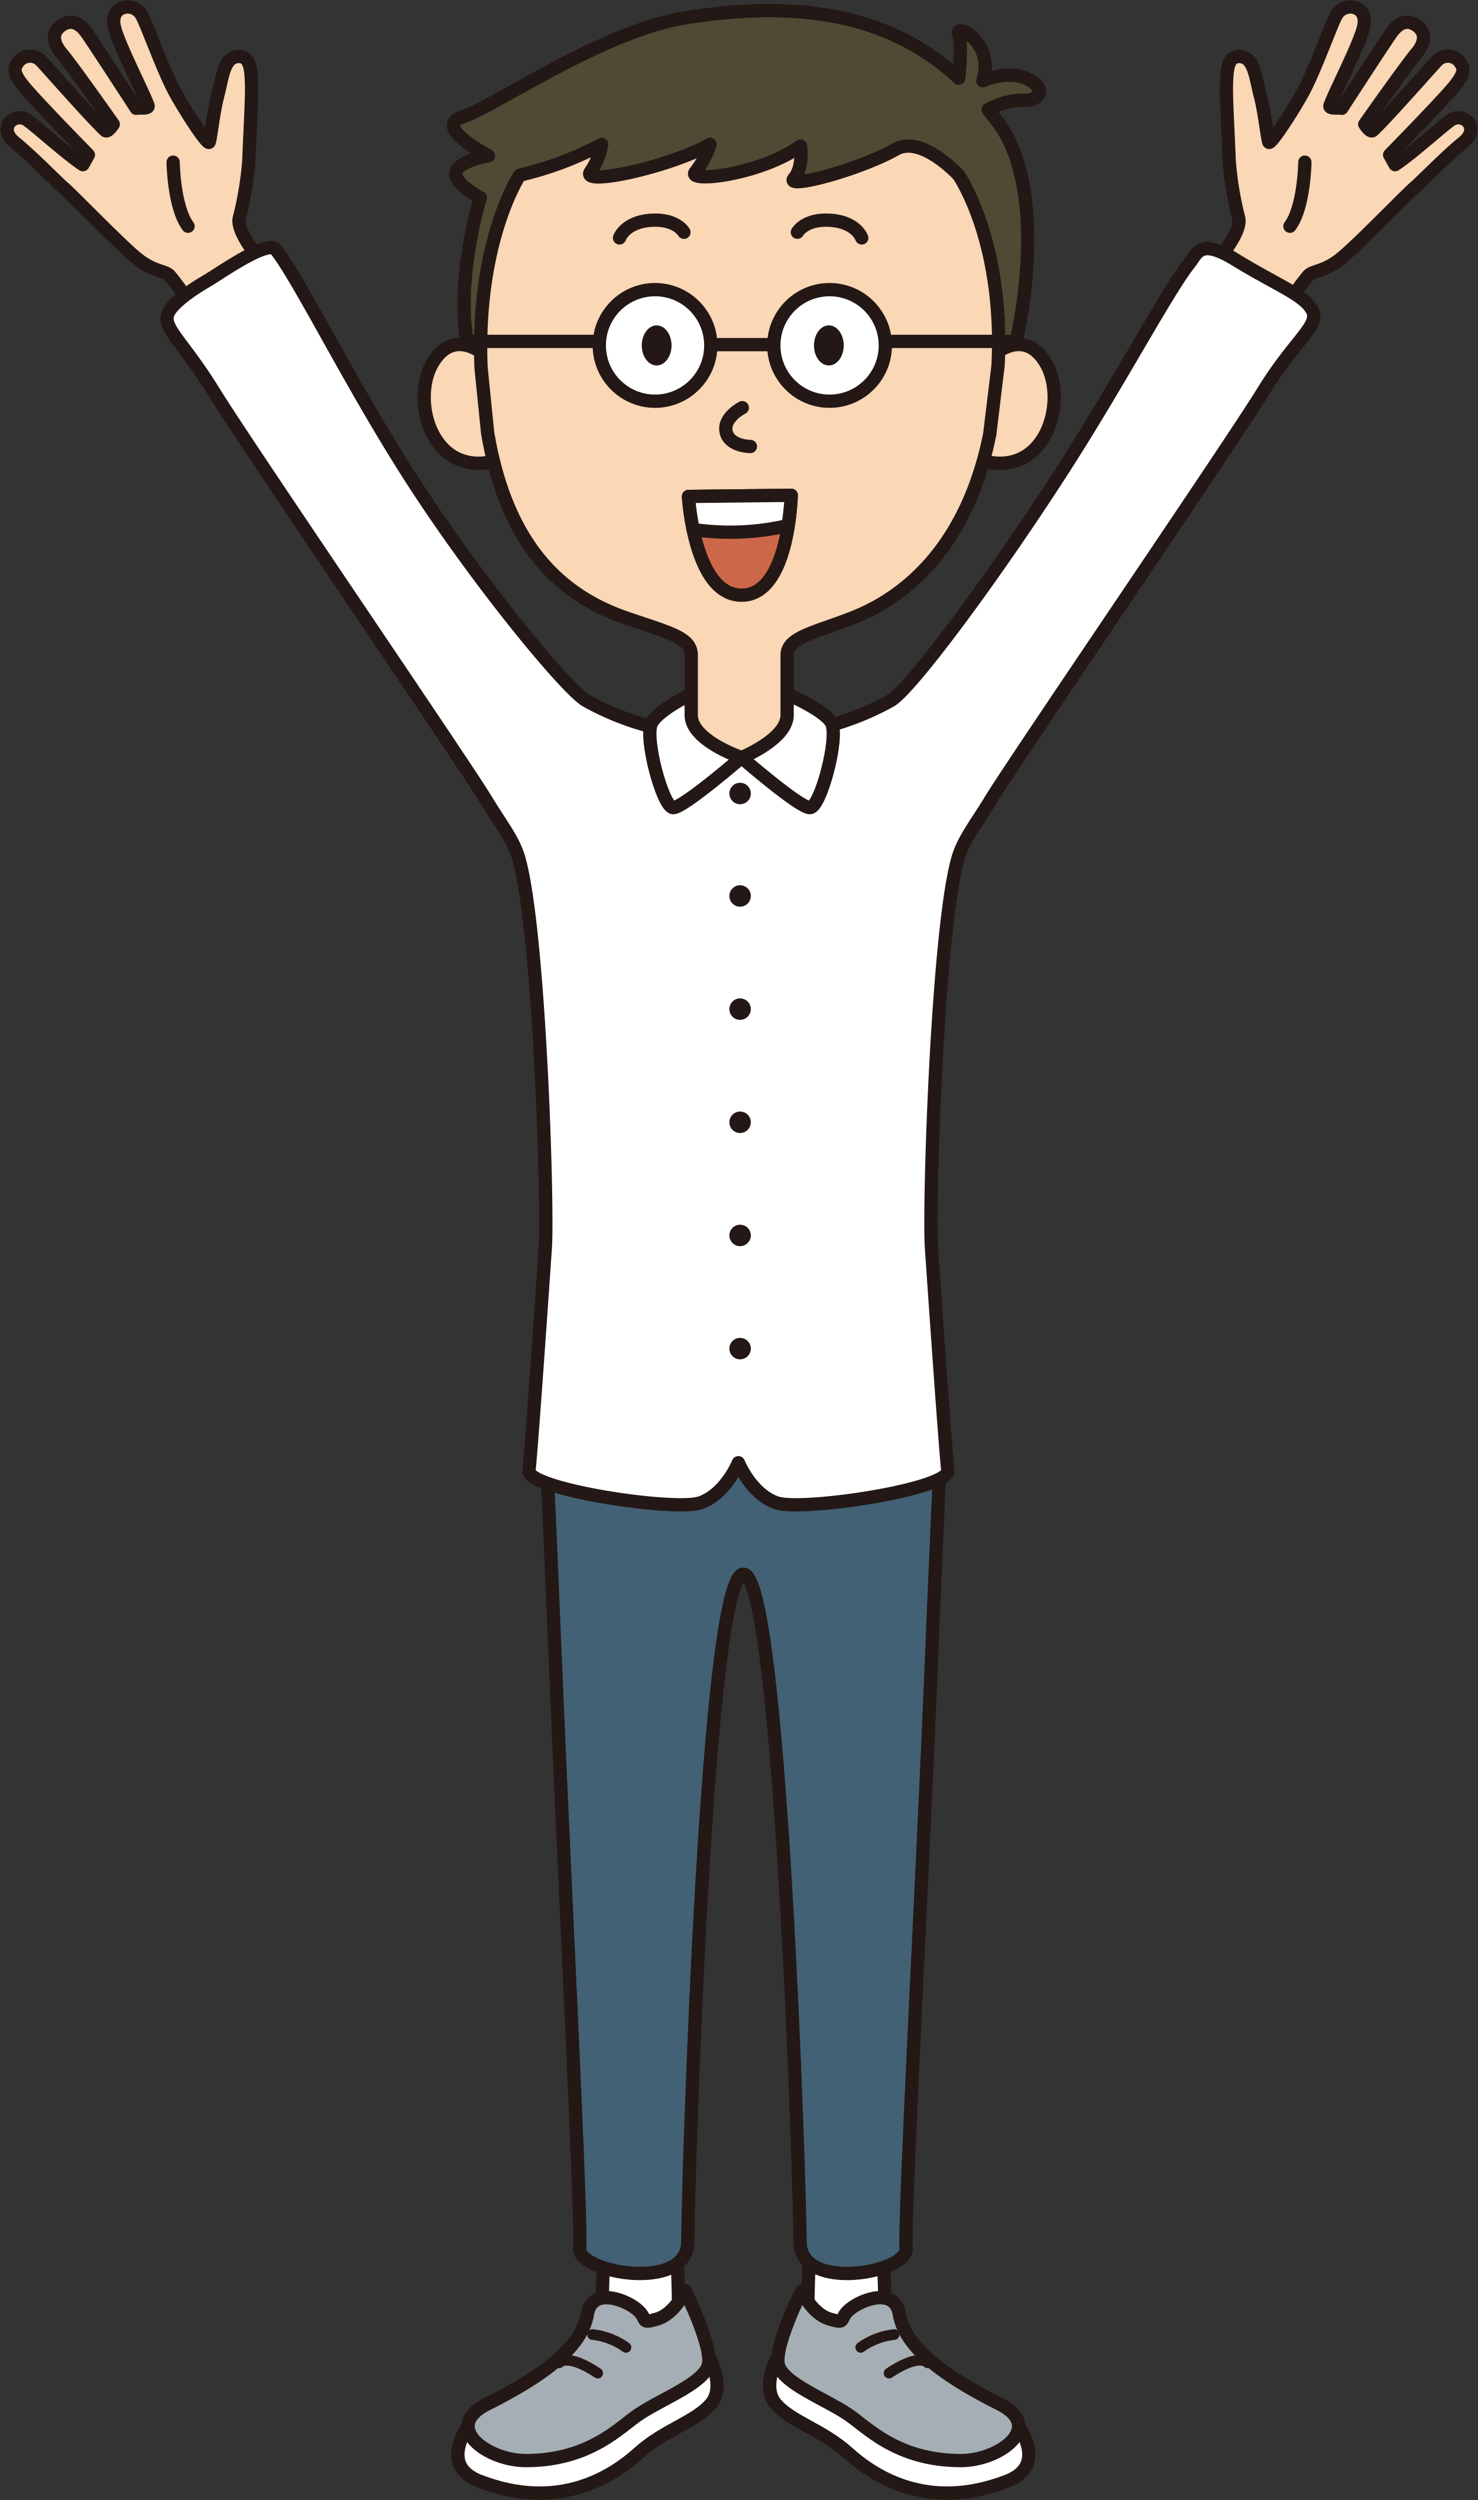 <svg xmlns="http://www.w3.org/2000/svg" width="207.234" height="350.331" viewBox="0 0 207.234 350.331">
  <rect x="0" y="0" width="207.234" height="350.331" fill="#333333" stroke="none"/>
  <g id="Group_23862" data-name="Group 23862" transform="translate(-120.297 -216.657)">
    <g id="Group_23856" data-name="Group 23856">
      <path id="Path_44288" data-name="Path 44288" d="M290.679,253.547s3.721-4.228,3.312-6.263a47.338,47.338,0,0,1-1.353-8.143c-.1-3.079-.438-8.621-.377-10.577s.127-3.929,1.678-3.988c2.194-.084,2.365,2.8,3.036,5.363s1.029,6.329,1.238,6.654,2.7-3.342,4.569-6.623,4.175-10.036,4.957-11.29c1.12-1.8,4.376-1.288,3.78,1.627-.481,2.355-3.843,8.755-4.741,11.141-.214.566,1.709.241,1.654.383,0,0,5.611-8.649,6.891-10.484s2.5-1.835,3.538-1.154,1.673,1.99.021,3.948c-1.485,1.76-7.228,9.921-7.228,9.921s.757,1.226,1.139.868c1.987-1.866,8.069-8.782,8.917-9.675a2.117,2.117,0,0,1,3.184-.02c.623.849,1.007,1.414-.643,3.464s-9.108,9.656-9.108,9.656l.764,1.376c2.589-1.724,7.2-5.975,8.043-6.386,1.755-.858,3.9,1.332,1.507,3.268s-6.168,5.808-6.723,6.247c-.981.776-8.376,8.455-10.6,10.163s-3.719,1.561-4.363,2.225-3.671,4.943-3.671,4.943Z" fill="#fad7b5" stroke="#231815" stroke-linecap="round" stroke-linejoin="round" stroke-width="1.862"/>
      <path id="Path_44289" data-name="Path 44289" d="M303.255,239.38s-.079,6.3-2.094,8.979" fill="none" stroke="#231815" stroke-linecap="round" stroke-linejoin="round" stroke-width="1.862"/>
    </g>
    <g id="Group_23857" data-name="Group 23857">
      <path id="Path_44290" data-name="Path 44290" d="M157.149,253.547s-3.721-4.228-3.312-6.263a47.242,47.242,0,0,0,1.353-8.143c.1-3.079.438-8.621.377-10.577s-.127-3.929-1.678-3.988c-2.194-.084-2.365,2.8-3.036,5.363s-1.029,6.329-1.238,6.654-2.705-3.342-4.569-6.623-4.175-10.036-4.957-11.29c-1.12-1.8-4.376-1.288-3.78,1.627.481,2.355,3.843,8.755,4.741,11.141.214.566-1.709.241-1.654.383,0,0-5.611-8.649-6.891-10.484s-2.5-1.835-3.538-1.154-1.673,1.99-.021,3.948c1.485,1.76,7.228,9.921,7.228,9.921s-.757,1.226-1.139.868c-1.986-1.866-8.069-8.782-8.917-9.675a2.117,2.117,0,0,0-3.184-.02c-.623.849-1.007,1.414.643,3.464s9.109,9.656,9.109,9.656l-.765,1.376c-2.589-1.724-7.2-5.975-8.043-6.386-1.755-.858-3.9,1.332-1.507,3.268s6.168,5.808,6.723,6.247c.981.776,8.377,8.455,10.6,10.163s3.719,1.561,4.363,2.225,3.671,4.943,3.671,4.943Z" fill="#fad7b5" stroke="#231815" stroke-linecap="round" stroke-linejoin="round" stroke-width="1.862"/>
      <path id="Path_44291" data-name="Path 44291" d="M144.573,239.38s.08,6.3,2.094,8.979" fill="none" stroke="#231815" stroke-linecap="round" stroke-linejoin="round" stroke-width="1.862"/>
    </g>
    <g id="Group_23861" data-name="Group 23861">
      <g id="Group_23860" data-name="Group 23860">
        <path id="Path_44292" data-name="Path 44292" d="M187.166,554.953s-6.242,6.814.361,9.369c11.171,4.325,18.739-.72,22.342-3.964s7.929-4.324,10.091-6.847-.361-6.847-.361-6.847Z" fill="#fff" stroke="#231815" stroke-linecap="round" stroke-linejoin="round" stroke-width="1.862"/>
        <path id="Path_44293" data-name="Path 44293" d="M205.3,521.078s-.656,19.1-.656,21.622,10.819,3.6,10.819-1.441-.655-19.821-.655-19.821Z" fill="#fff" stroke="#231815" stroke-linecap="round" stroke-linejoin="round" stroke-width="1.862"/>
        <path id="Path_44294" data-name="Path 44294" d="M202.662,540.9c.61-3.659,5.045-2.162,6.847-.72s.36,2.162,2.883,1.441,3.964-3.964,3.964-3.964,3.964,7.928,3.243,10.451-6.486,4.685-9.73,6.847c-2.681,1.788-6.847,6.487-15.856,6.487-5.453,0-11.8-4.73-5.4-7.929C197.257,549.187,201.941,545.223,202.662,540.9Z" fill="#a5aeb4" stroke="#231815" stroke-linecap="round" stroke-linejoin="round" stroke-width="1.862"/>
        <path id="Path_44295" data-name="Path 44295" d="M198.7,547.745s1.081-1.441,5.406,1.442" fill="none" stroke="#231815" stroke-linecap="round" stroke-linejoin="round" stroke-width="1.49"/>
        <path id="Path_44296" data-name="Path 44296" d="M203.383,543.781a9.954,9.954,0,0,1,4.685,1.8" fill="none" stroke="#231815" stroke-linecap="round" stroke-linejoin="round" stroke-width="1.49"/>
        <path id="Path_44297" data-name="Path 44297" d="M261.883,554.953s6.242,6.814-.36,9.369c-11.172,4.325-18.74-.72-22.343-3.964s-7.929-4.324-10.091-6.847.361-6.847.361-6.847Z" fill="#fff" stroke="#231815" stroke-linecap="round" stroke-linejoin="round" stroke-width="1.862"/>
        <path id="Path_44298" data-name="Path 44298" d="M243.785,522.077s.66,17.492.66,19.8-10.891,3.3-10.891-1.32.66-18.152.66-18.152Z" fill="#fff" stroke="#231815" stroke-linecap="round" stroke-linejoin="round" stroke-width="1.862"/>
        <path id="Path_44299" data-name="Path 44299" d="M196.9,420.174s.547,11.772,1.481,34.356,3.525,73.819,3.2,77.183,15.151,6.246,15.151-.961,2.591-93.52,7.8-93.52,7.939,86.312,7.939,93.52,15.2,4.324,14.875.961,2.4-54.6,3.333-77.183,1.481-34.356,1.481-34.356l-27.869-15.5Z" fill="#426174" stroke="#231815" stroke-linecap="round" stroke-linejoin="round" stroke-width="1.862"/>
        <path id="Path_44300" data-name="Path 44300" d="M246.387,540.9c-.61-3.659-5.045-2.162-6.847-.72s-.36,2.162-2.883,1.441-3.964-3.964-3.964-3.964-3.964,7.928-3.243,10.451,6.486,4.685,9.73,6.847c2.682,1.788,6.847,6.487,15.856,6.487,5.453,0,11.8-4.73,5.405-7.929C251.793,549.187,247.108,545.223,246.387,540.9Z" fill="#a5aeb4" stroke="#231815" stroke-linecap="round" stroke-linejoin="round" stroke-width="1.862"/>
        <path id="Path_44301" data-name="Path 44301" d="M250.351,547.745s-1.081-1.441-5.4,1.442" fill="none" stroke="#231815" stroke-linecap="round" stroke-linejoin="round" stroke-width="1.49"/>
        <path id="Path_44302" data-name="Path 44302" d="M245.666,543.781a9.954,9.954,0,0,0-4.685,1.8" fill="none" stroke="#231815" stroke-linecap="round" stroke-linejoin="round" stroke-width="1.49"/>
        <path id="Path_44303" data-name="Path 44303" d="M223.828,421.62s-1.781,4.384-5.334,5.617-24.343-1.885-24.03-4.54c.382-3.243,2.29-31.168,2.29-31.168.407-5.943-.838-44.636-3.72-54.613-.763-2.643-2.544-4.8-4.58-8.168-3.136-5.182-33.588-49.732-38.168-57.179s-7.548-9.13-6.276-11.292c.761-1.292,2.972-2.912,5.406-4.324,1.639-.951,8.4-5.766,9.55-4.325,3.446,4.339,10.995,19.939,20,33.635,9.476,14.411,20.939,28.072,23.483,29.55a38.306,38.306,0,0,0,10.432,3.964h21.893a38.306,38.306,0,0,0,10.433-3.964c2.744-1.594,14.133-16.84,24.032-32.193,8-12.406,14.664-25.09,17.825-29.07,1.145-1.441,1.494-3.543,6.488-.48,5.778,3.543,9.415,4.8,10.687,6.967s-2.29,4.084-6.87,11.532-35.032,52-38.168,57.179c-2.035,3.363-3.816,5.525-4.58,8.168-2.882,9.977-4.127,48.67-3.72,54.613,0,0,1.909,27.925,2.29,31.168.313,2.655-20.477,5.774-24.03,4.54s-5.333-5.617-5.333-5.617" fill="#fff" stroke="#231815" stroke-linecap="round" stroke-linejoin="round" stroke-width="1.862"/>
        <path id="Path_44304" data-name="Path 44304" d="M217.825,313.612s-5.06,2.325-6.156,4.332,1.576,11.885,3.023,11.885,9.579-7.028,9.579-7.028" fill="#fff" stroke="#231815" stroke-linecap="round" stroke-linejoin="round" stroke-width="1.862"/>
        <path id="Path_44305" data-name="Path 44305" d="M229.537,313.432s6.24,2.505,7.337,4.512-1.531,11.885-3.024,11.885-9.579-7.028-9.579-7.028" fill="#fff" stroke="#231815" stroke-linecap="round" stroke-linejoin="round" stroke-width="1.862"/>
        <circle id="Ellipse_446" data-name="Ellipse 446" cx="1.504" cy="1.504" r="1.504" transform="translate(222.564 340.697)" fill="#231815"/>
        <circle id="Ellipse_447" data-name="Ellipse 447" cx="1.504" cy="1.504" r="1.504" transform="translate(222.564 356.554)" fill="#231815"/>
        <circle id="Ellipse_448" data-name="Ellipse 448" cx="1.504" cy="1.504" r="1.504" transform="translate(222.564 372.41)" fill="#231815"/>
        <circle id="Ellipse_449" data-name="Ellipse 449" cx="1.504" cy="1.504" r="1.504" transform="translate(222.564 388.266)" fill="#231815"/>
        <circle id="Ellipse_450" data-name="Ellipse 450" cx="1.504" cy="1.504" r="1.504" transform="translate(222.564 404.123)" fill="#231815"/>
        <circle id="Ellipse_451" data-name="Ellipse 451" cx="1.504" cy="1.504" r="1.504" transform="translate(222.564 326.343)" fill="#231815"/>
        <g id="Group_23858" data-name="Group 23858">
          <path id="Path_44306" data-name="Path 44306" d="M207.163,253.046s.754-2.222,4.371-2.473,4.659,1.679,4.659,1.679" fill="none" stroke="#231815" stroke-linecap="round" stroke-linejoin="round" stroke-width="1.862"/>
          <path id="Path_44307" data-name="Path 44307" d="M241.125,253.046s-.754-2.222-4.371-2.473-4.659,1.679-4.659,1.679" fill="none" stroke="#231815" stroke-linecap="round" stroke-linejoin="round" stroke-width="1.862"/>
        </g>
        <g id="Group_23859" data-name="Group 23859">
          <path id="Path_44308" data-name="Path 44308" d="M263.95,230.69c1.715.195,3.357-1.442.558-2.9s-6.406.183-6.406.183c1.741-5.275-3.856-8.193-3.36-6.54.435,1.45.075,5.262-.021,6.179-7.506-6.955-18.641-11.585-38.245-8.472-11.741,1.864-27.017,12.537-31.322,13.9s3.626,5.437,3.626,5.437-4.079.68-4.532,2.266,3.4,3.626,3.4,3.626c-.226.679-6.771,22.393,3.425,29.871,13.665,10.021,62.48,13.859,69.731-3.134,2.643-6.2,6.853-27.412-.624-37.382q-.645-.858-1.331-1.7A10.135,10.135,0,0,1,263.95,230.69Z" fill="#504934" stroke="#231815" stroke-linecap="round" stroke-linejoin="round" stroke-width="1.862"/>
          <path id="Path_44309" data-name="Path 44309" d="M188.125,266.3s-4.3-3.852-7.25,1.359,0,15.861,8.836,13.6S188.125,266.3,188.125,266.3Z" fill="#fad7b5" stroke="#231815" stroke-linecap="round" stroke-linejoin="round" stroke-width="1.862"/>
          <path id="Path_44310" data-name="Path 44310" d="M259.753,266.3s4.305-3.852,7.25,1.359,0,15.861-8.836,13.6S259.753,266.3,259.753,266.3Z" fill="#fad7b5" stroke="#231815" stroke-linecap="round" stroke-linejoin="round" stroke-width="1.862"/>
          <path id="Path_44311" data-name="Path 44311" d="M259.069,277.516c-2.93,14.529-10.672,22.372-19.255,25.722-5.319,2.076-9.151,2.719-9.151,5.211v8.409c0,3.382-6.392,5.943-6.392,5.943s-7.056-2.357-7.056-5.943v-8.409c0-2.492-3.141-3.135-9.151-5.211-8.826-3.049-16.682-9.8-19.4-25.972l-.92-9.112c-.7-17.767,5.427-26.957,5.427-26.957a47.117,47.117,0,0,0,11.495-4.305,9.9,9.9,0,0,1-1.586,3.852c-1.359,2.039,11.1-.68,16.767-3.852a12.182,12.182,0,0,1-2.039,3.852c-1.359,1.586,9.063.453,14.728-3.625,0,0,.453,2.945-.906,4.531s9.057-1.143,14.274-4.078c3.625-2.039,8.8,3.625,8.8,3.625s6.411,9.14,5.53,26.707Z" fill="#fad7b5" stroke="#231815" stroke-linecap="round" stroke-linejoin="round" stroke-width="1.862"/>
          <circle id="Ellipse_452" data-name="Ellipse 452" cx="7.817" cy="7.817" r="7.817" transform="translate(204.326 257.242)" fill="#fff" stroke="#231815" stroke-linecap="round" stroke-linejoin="round" stroke-width="1.862"/>
          <ellipse id="Ellipse_453" data-name="Ellipse 453" cx="2.087" cy="2.809" rx="2.087" ry="2.809" transform="translate(210.282 262.25)" fill="#231815"/>
          <circle id="Ellipse_454" data-name="Ellipse 454" cx="7.817" cy="7.817" r="7.817" transform="translate(228.796 257.242)" fill="#fff" stroke="#231815" stroke-linecap="round" stroke-linejoin="round" stroke-width="1.862"/>
          <line id="Line_1072" data-name="Line 1072" x2="7.704" transform="translate(220.526 264.946)" fill="none" stroke="#231815" stroke-linecap="round" stroke-linejoin="round" stroke-width="1.862"/>
          <line id="Line_1073" data-name="Line 1073" x1="17.757" transform="translate(186.229 264.493)" fill="none" stroke="#231815" stroke-linecap="round" stroke-linejoin="round" stroke-width="1.862"/>
          <line id="Line_1074" data-name="Line 1074" x1="16.91" transform="translate(244.997 264.493)" fill="none" stroke="#231815" stroke-linecap="round" stroke-linejoin="round" stroke-width="1.862"/>
          <path id="Path_44312" data-name="Path 44312" d="M224.376,273.782s-2.718,1.36-2.265,3.4,3.4,2.039,3.4,2.039" fill="none" stroke="#231815" stroke-linecap="round" stroke-linejoin="round" stroke-width="1.862"/>
          <path id="Path_44313" data-name="Path 44313" d="M207.163,249.995s.754-2.222,4.371-2.472,4.659,1.679,4.659,1.679" fill="none" stroke="#231815" stroke-linecap="round" stroke-linejoin="round" stroke-width="1.862"/>
          <path id="Path_44314" data-name="Path 44314" d="M241.125,249.995s-.754-2.222-4.371-2.472S232.1,249.2,232.1,249.2" fill="none" stroke="#231815" stroke-linecap="round" stroke-linejoin="round" stroke-width="1.862"/>
          <ellipse id="Ellipse_455" data-name="Ellipse 455" cx="2.087" cy="2.809" rx="2.087" ry="2.809" transform="translate(234.427 262.25)" fill="#231815"/>
        </g>
        <path id="Path_44315" data-name="Path 44315" d="M231.236,286.061l-14.4.163s.751,13.832,7.446,13.832S231.236,286.061,231.236,286.061Z" fill="#cc6849" stroke="#231815" stroke-linecap="round" stroke-linejoin="round" stroke-width="1.862"/>
        <path id="Path_44316" data-name="Path 44316" d="M217.487,290.855a35.889,35.889,0,0,0,13.3-.554,34.83,34.83,0,0,0,.446-4.24l-14.4.163A35.155,35.155,0,0,0,217.487,290.855Z" fill="#fff" stroke="#231815" stroke-linecap="round" stroke-linejoin="round" stroke-width="1.862"/>
      </g>
    </g>
  </g>
</svg>
